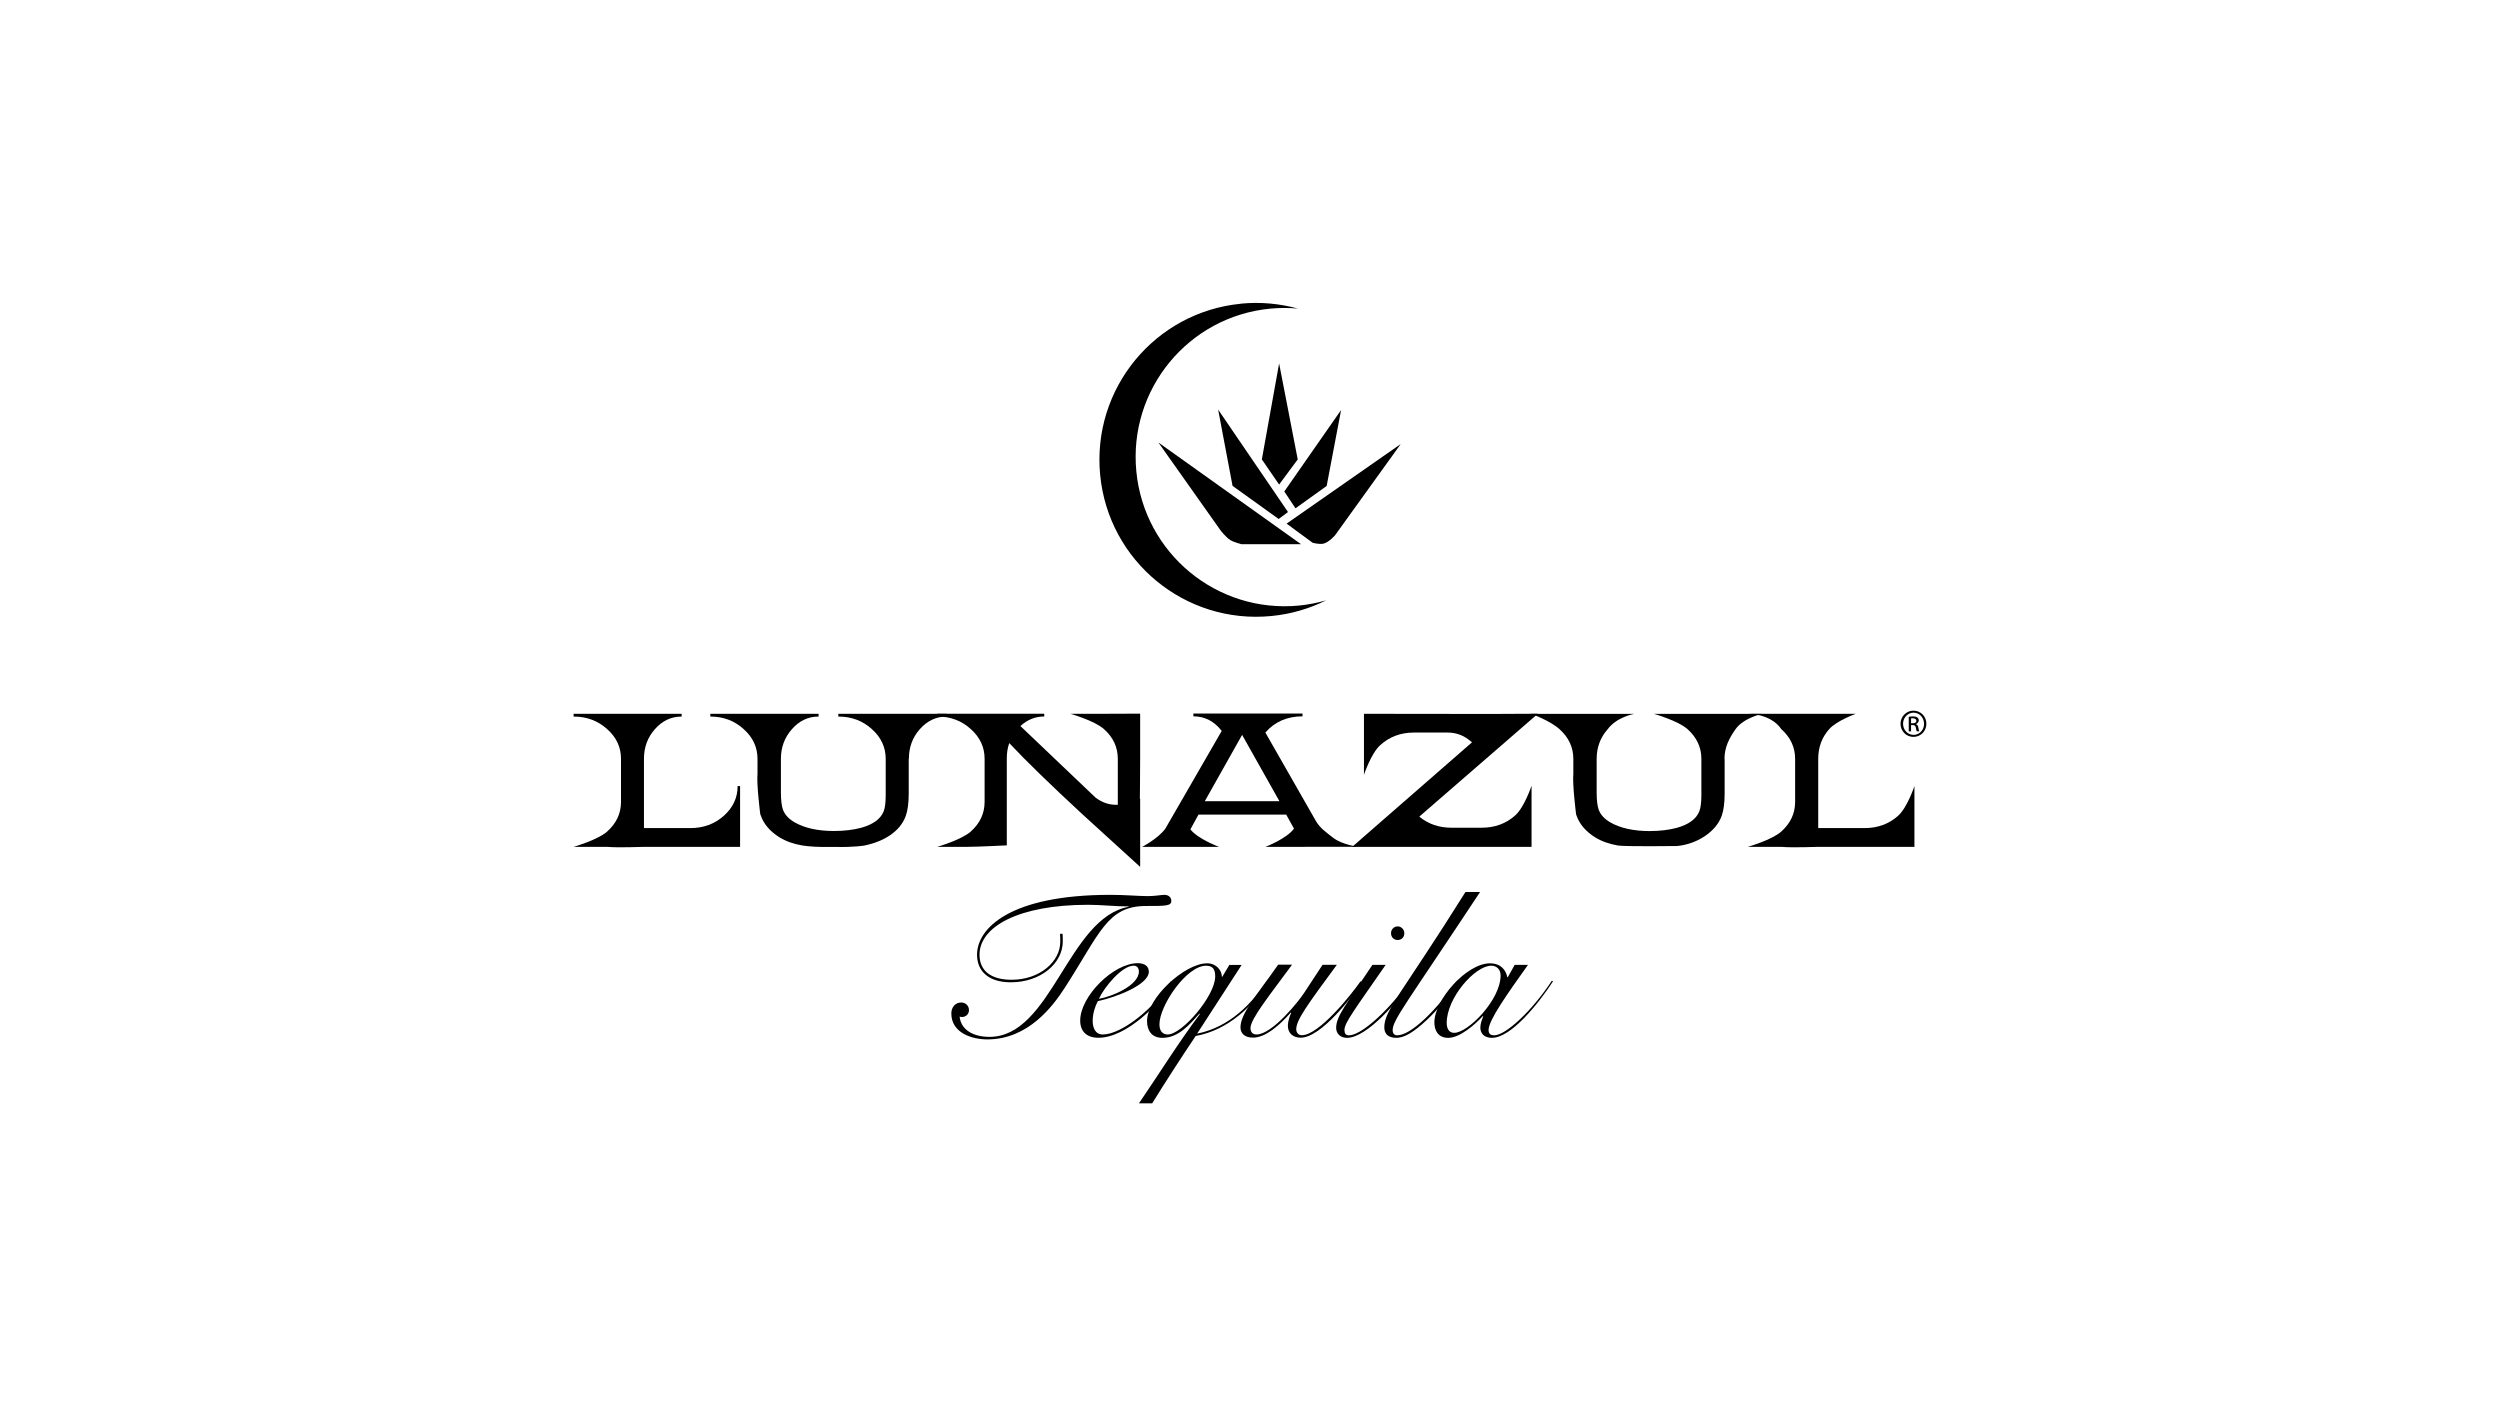 <?xml version="1.0" encoding="UTF-8"?>
<svg id="b" data-name="Layer 2" xmlns="http://www.w3.org/2000/svg" width="481.059" height="270.596" viewBox="0 0 481.059 270.596">
  <g id="c" data-name="Layer 1">
    <g>
      <rect width="481.059" height="270.596" fill="#fff"/>
      <g id="d" data-name="Layer 2-2">
        <g>
          <g>
            <path d="M123.912,162.955s-5.193.187-7.062,0h-6.473s4.675-1.352,6.458-2.949c1.769-1.582,2.661-3.481,2.661-5.696v-8.3c0-2.215-.877-4.128-2.661-5.71-1.784-1.611-3.927-2.416-6.458-2.416v-.532h20.785v.532c-2.014,0-3.711.806-5.135,2.416-1.41,1.582-2.114,3.495-2.114,5.71v13.334h8.918c2.532,0,4.689-.791,6.458-2.373s2.647-3.481,2.647-5.71h.475v11.694h-18.512.014Z" fill-rule="evenodd"/>
            <path d="M174.86,146.01v6.674c0,1.827-.187,3.265-.575,4.33-1.064,2.977-4.2,4.934-7.997,5.696,0,0-2.057.345-5.48.259h-.877c-2.345.043-4.2-.058-5.595-.288-1.669-.288-3.121-.805-4.358-1.568-1.841-1.151-3.035-2.575-3.61-4.258l-.072-.173s-.734-5.739-.532-7.796v-2.877c0-2.215-.892-4.128-2.661-5.71-1.769-1.611-3.912-2.416-6.415-2.416v-.532h20.828v.532c-1.999,0-3.711.806-5.121,2.416-1.41,1.582-2.129,3.495-2.129,5.71v6.487c0,1.51.144,2.632.417,3.366.374.935,1.108,1.74,2.215,2.373,1.942,1.108,4.459,1.669,7.566,1.669,1.985,0,3.754-.216,5.293-.633,2.258-.633,3.682-1.683,4.272-3.121.273-.662.403-1.726.403-3.193v-6.947c0-2.215-.892-4.128-2.661-5.71-1.769-1.611-3.927-2.416-6.458-2.416v-.532h20.814v.532c-1.985,0-3.697.806-5.121,2.416-1.41,1.582-2.114,3.495-2.114,5.71" fill-rule="evenodd"/>
            <path d="M215.092,154.871v-8.86c0-2.215-.877-4.128-2.661-5.71-1.769-1.611-6.458-2.949-6.458-2.949h5.667c1.999,0,7.753-.029,7.753-.029v8.573c0,2.244-.058,8.371-.058,7.839l.058-.072v13.147c-3.725-3.409-7.465-6.804-11.205-10.213-6.156-5.696-10.817-10.227-13.981-13.607-.316.877-.475,1.856-.475,2.949v16.728s-5.725.288-7.724.288h-5.667s4.675-1.352,6.458-2.949c1.769-1.582,2.661-3.481,2.661-5.71v-8.3c0-2.215-.892-4.128-2.661-5.71-1.769-1.611-3.927-2.416-6.458-2.416v-.532h20.598v.532c-1.74,0-3.265.619-4.588,1.841l14.456,13.765c1.295.992,2.719,1.453,4.272,1.381" fill-rule="evenodd"/>
            <path d="M273.116,157.144c1.726,1.424,3.783,2.129,6.171,2.129h5.825c2.532,0,4.689-.791,6.458-2.373,1.769-1.582,3.136-5.71,3.136-5.71v11.766h-34.521l23.057-20.109c-1.352-1.251-2.906-1.884-4.646-1.884h-6.545c-2.532,0-4.675.806-6.458,2.416-1.769,1.582-3.136,5.71-3.136,5.71v-11.737l24.323.029,9.148-.043-22.813,19.792v.014Z" fill-rule="evenodd"/>
            <path d="M331.86,146.01v6.674c0,1.827-.187,3.265-.575,4.33-1.064,2.977-4.632,5.394-8.558,5.782,0,0-10.011.129-11.406-.101-1.669-.288-3.136-.805-4.373-1.568-1.841-1.151-3.035-2.575-3.61-4.258l-.058-.173s-.734-5.739-.532-7.796v-2.877c0-2.215-.892-4.128-2.661-5.71-1.769-1.611-5.394-2.949-5.394-2.949h19.792s-3.38.575-5.121,2.949c-1.41,1.582-2.129,3.495-2.129,5.71v6.487c0,1.51.144,2.632.417,3.366.374.935,1.108,1.74,2.215,2.373,1.942,1.108,4.459,1.669,7.552,1.669,1.985,0,3.754-.216,5.279-.633,2.258-.633,3.682-1.683,4.272-3.121.273-.662.417-1.726.417-3.193v-6.947c0-2.215-.892-4.128-2.661-5.71-1.769-1.611-6.458-2.949-6.458-2.949h20.814s-3.596.762-5.121,2.949c-1.237,1.755-2.129,3.495-2.129,5.71" fill-rule="evenodd"/>
            <path d="M349.854,162.955s-5.207.187-7.048,0h-6.487s4.689-1.352,6.444-2.949c1.769-1.582,2.661-3.481,2.661-5.696v-8.3c0-2.215-.892-4.128-2.661-5.71-2.071-3.049-6.444-2.949-6.444-2.949h20.785s-3.711,1.338-5.121,2.949c-1.41,1.582-2.114,3.495-2.114,5.71v13.334h8.918c2.532,0,4.689-.791,6.458-2.373,1.769-1.582,3.136-5.71,3.136-5.71v11.694h-18.526Z" fill-rule="evenodd"/>
            <path d="M231.834,154.166l7.178-12.759,7.178,12.759h-14.355ZM251.21,162.955h-7.71s4.071-1.553,5.495-3.51l-1.496-2.69h-16.887l-1.553,2.834c1.453,1.87,5.509,3.366,5.509,3.366h-14.787s2.992-1.539,4.445-3.481l10.86-18.829c-1.453-1.87-3.265-2.805-5.451-2.805v-.532h21v.532c-2.949,0-5.336,1.036-7.149,3.121l9.738,17.045c.762,1.323,1.971,2.158,3.294,3.193,1.769,1.366,4.804,1.74,4.804,1.74h-10.126l.014.014Z" fill-rule="evenodd"/>
            <path d="M368.208,136.747c1.381,0,2.474,1.122,2.474,2.517,0,1.424-1.093,2.532-2.488,2.532s-2.488-1.108-2.488-2.532c0-1.395,1.122-2.517,2.488-2.517h.014ZM368.208,137.136c-1.108,0-2.014.949-2.014,2.129,0,1.194.906,2.143,2.028,2.143s2.014-.935,2.014-2.129c0-1.179-.892-2.143-2.014-2.143h-.014ZM367.733,140.732h-.446v-2.805c.23-.029.46-.072.791-.072.432,0,.705.086.877.216.173.115.259.316.259.575s-.245.59-.547.676v.029c.245.043.417.273.475.69.072.432.129.604.173.69h-.475c-.072-.086-.129-.345-.187-.719-.072-.36-.245-.489-.604-.489h-.316v1.208h0ZM367.733,139.178h.331c.374,0,.69-.129.69-.475,0-.245-.187-.489-.69-.489-.144,0-.245,0-.331.029v.949-.014Z"/>
            <g>
              <path d="M204.462,179.683c.043.518.043.992.043,1.482,0,4.143-4.186,7.854-9.997,7.854-4.344,0-6.502-2.186-6.502-5.308,0-5.063,6.3-11.522,25.632-11.522,2.949,0,5.451.245,7.206.245,1.525,0,2.546-.245,3.265-.245.633,0,1.28.403,1.28,1.151,0,.992-1.036.992-4.862.992-7.494,0-8.846,5.221-15.664,15.779-2.316,3.582-7.062,9.896-14.873,9.896-3.021,0-6.933-1.28-6.933-4.991,0-1.165.719-2.114,1.913-2.114.834,0,1.482.633,1.482,1.467,0,.805-.633,1.323-1.323,1.323-.115,0-.273,0-.475-.072.245,2.546,2.632,3.898,5.739,3.898,11.953,0,15.103-22.885,26.783-25.028v-.072c-2.402,0-5.423-.316-7.81-.316-13.391,0-20.885,4.229-20.885,9.608,0,3.15,2.273,4.819,6.171,4.819,5.495,0,9.364-3.553,9.364-7.293,0-.518,0-1.036-.043-1.553h.489Z"/>
              <path d="M225.606,189.047c-2.316,4.056-8.846,10.644-14.24,10.644-2.23,0-3.51-1.194-3.51-3.308,0-4.632,6.343-11.047,11.09-11.047,1.323,0,2.114.604,2.114,1.64,0,2.517-6.257,4.905-9.81,5.667-.561,1.036-.992,2.474-.992,3.783s.475,2.632,1.956,2.632c3.553,0,9.925-4.991,13.075-10.213l.331.201h-.014ZM218.112,185.825c-2.186,0-5.581,4.027-6.66,6.372,2.359-.388,7.695-2.517,7.695-5.265,0-.719-.432-1.122-1.036-1.122"/>
              <path d="M238.926,185.667l-8.573,13.233c6.458-1.309,10.716-6.056,13.348-10.04l.245.201c-2.704,4.344-7.537,9.163-13.866,10.284-2.834,4.229-5.653,8.573-8.371,12.96h-2.546c3.898-5.696,7.566-11.637,11.723-17.174l-.086-.086c-1.87,2.071-3.984,4.66-7.134,4.66-1.999,0-2.949-1.352-2.949-3.222,0-4.43,7.221-11.119,11.565-11.119,1.755,0,2.834,1.352,2.834,2.589h.086l1.352-2.273h2.388l-.014-.014ZM223.103,197.102c0,1.237.561,1.956,1.597,1.956,2.747,0,9.134-7.422,9.134-11.162,0-1.237-.36-2.071-1.755-2.071-3.783,0-8.976,7.695-8.976,11.277"/>
              <path d="M248.592,185.667c-4.143,5.667-7.969,10.371-7.969,12.154,0,.834.475,1.237,1.151,1.237,3.021,0,8.098-6.343,9.206-8.055l3.51-5.351h2.747c-5.782,7.854-7.81,10.644-7.81,12.399,0,.633.403,1.151,1.079,1.151,3.265,0,9.493-7.767,11.277-10.356l.403.115c-1.913,2.675-7.926,10.716-11.924,10.716-1.482,0-2.445-.921-2.445-2.273,0-1.036.489-2.244.647-2.474l-.086-.086c-2.273,2.546-4.862,4.819-7.293,4.819-1.669,0-2.388-.921-2.388-1.956,0-2.675,2.949-5.941,7.249-12.082h2.632l.014.043Z"/>
              <path d="M266.629,185.667c-5.811,8.415-7.926,11.119-7.926,12.514,0,.676.245,1.036.834,1.036,3.193,0,9.968-7.58,11.478-10.356l.316.201c-1.913,3.222-8.285,10.644-12.111,10.644-1.438,0-2.114-.949-2.114-1.913,0-2.273,1.956-4.545,6.976-12.126h2.546ZM270.225,179.568c0,.762-.518,1.309-1.28,1.309s-1.28-.561-1.28-1.309c0-.719.561-1.309,1.28-1.309s1.28.604,1.28,1.309"/>
              <path d="M284.81,171.628c-14.226,21.533-16.829,24.64-16.829,26.596,0,.633.316.992.877.992,2.632,0,7.408-4.704,11.435-10.4l.432.158c-1.913,2.719-4.143,5.38-6.099,7.221-2.589,2.431-4.387,3.51-5.941,3.51-1.64,0-2.316-.834-2.316-2.028,0-3.308,3.38-6.502,15.621-26.035h2.79l.029-.014Z"/>
              <path d="M291.427,185.667h2.589c-3.912,5.495-7.58,10.644-7.58,12.514,0,.719.36,1.036,1.079,1.036,2.23,0,7.293-4.704,11.09-10.486l.245.086c-2.834,4.344-8.098,10.889-11.766,10.889-1.51,0-2.23-.877-2.23-1.956,0-.748.273-1.467.561-2.186l-.086-.043c-1.395,1.51-4.344,4.186-6.66,4.186-1.956,0-2.661-1.438-2.661-2.977,0-4.344,6.214-11.363,10.687-11.363,2.158,0,3.064,1.323,3.351,2.675h.086l1.309-2.345-.014-.029ZM279.819,198.742c2.675,0,8.932-6.343,8.932-11.047,0-1.194-.791-1.87-1.798-1.87-3.15,0-8.573,6.214-8.573,11.004,0,1.194.518,1.913,1.438,1.913"/>
            </g>
          </g>
          <g>
            <path d="M238.796,58.427c3.783-.36,7.494,0,10.946.949-1.74-.158-3.524-.158-5.336.014-15.75,1.525-27.286,15.549-25.747,31.328,1.525,15.779,15.535,27.329,31.299,25.805,1.798-.173,3.553-.532,5.236-1.007-3.208,1.597-6.775,2.661-10.558,3.021-16.585,1.625-31.343-10.543-32.939-27.142-1.611-16.613,10.543-31.357,27.114-32.954h0l-.014-.014Z"/>
            <g>
              <path d="M246.132,93.236l-3.323-4.833,3.323-18.469,3.582,18.469-3.582,4.833h0Z"/>
              <path d="M234.395,78.794l2.776,14.7,8.875,6.372,1.798-1.338-13.449-19.72h0v-.014Z"/>
              <path d="M247.125,94.574l10.932-15.678-2.776,14.614-5.998,4.301-2.143-3.222h0l-.014-.014Z"/>
              <path d="M222.931,85.167l27.416,19.548h-11.478s-1.381-.331-2.143-.805c-.877-.547-1.884-1.884-1.884-1.884l-11.924-16.858h.014Z"/>
              <path d="M247.57,100.759l21.964-15.319-12.643,17.563s-1.194,1.381-2.244,1.611c-.791.173-2.057-.173-2.057-.173l-5.02-3.682h0Z"/>
            </g>
          </g>
        </g>
      </g>
    </g>
  </g>
</svg>